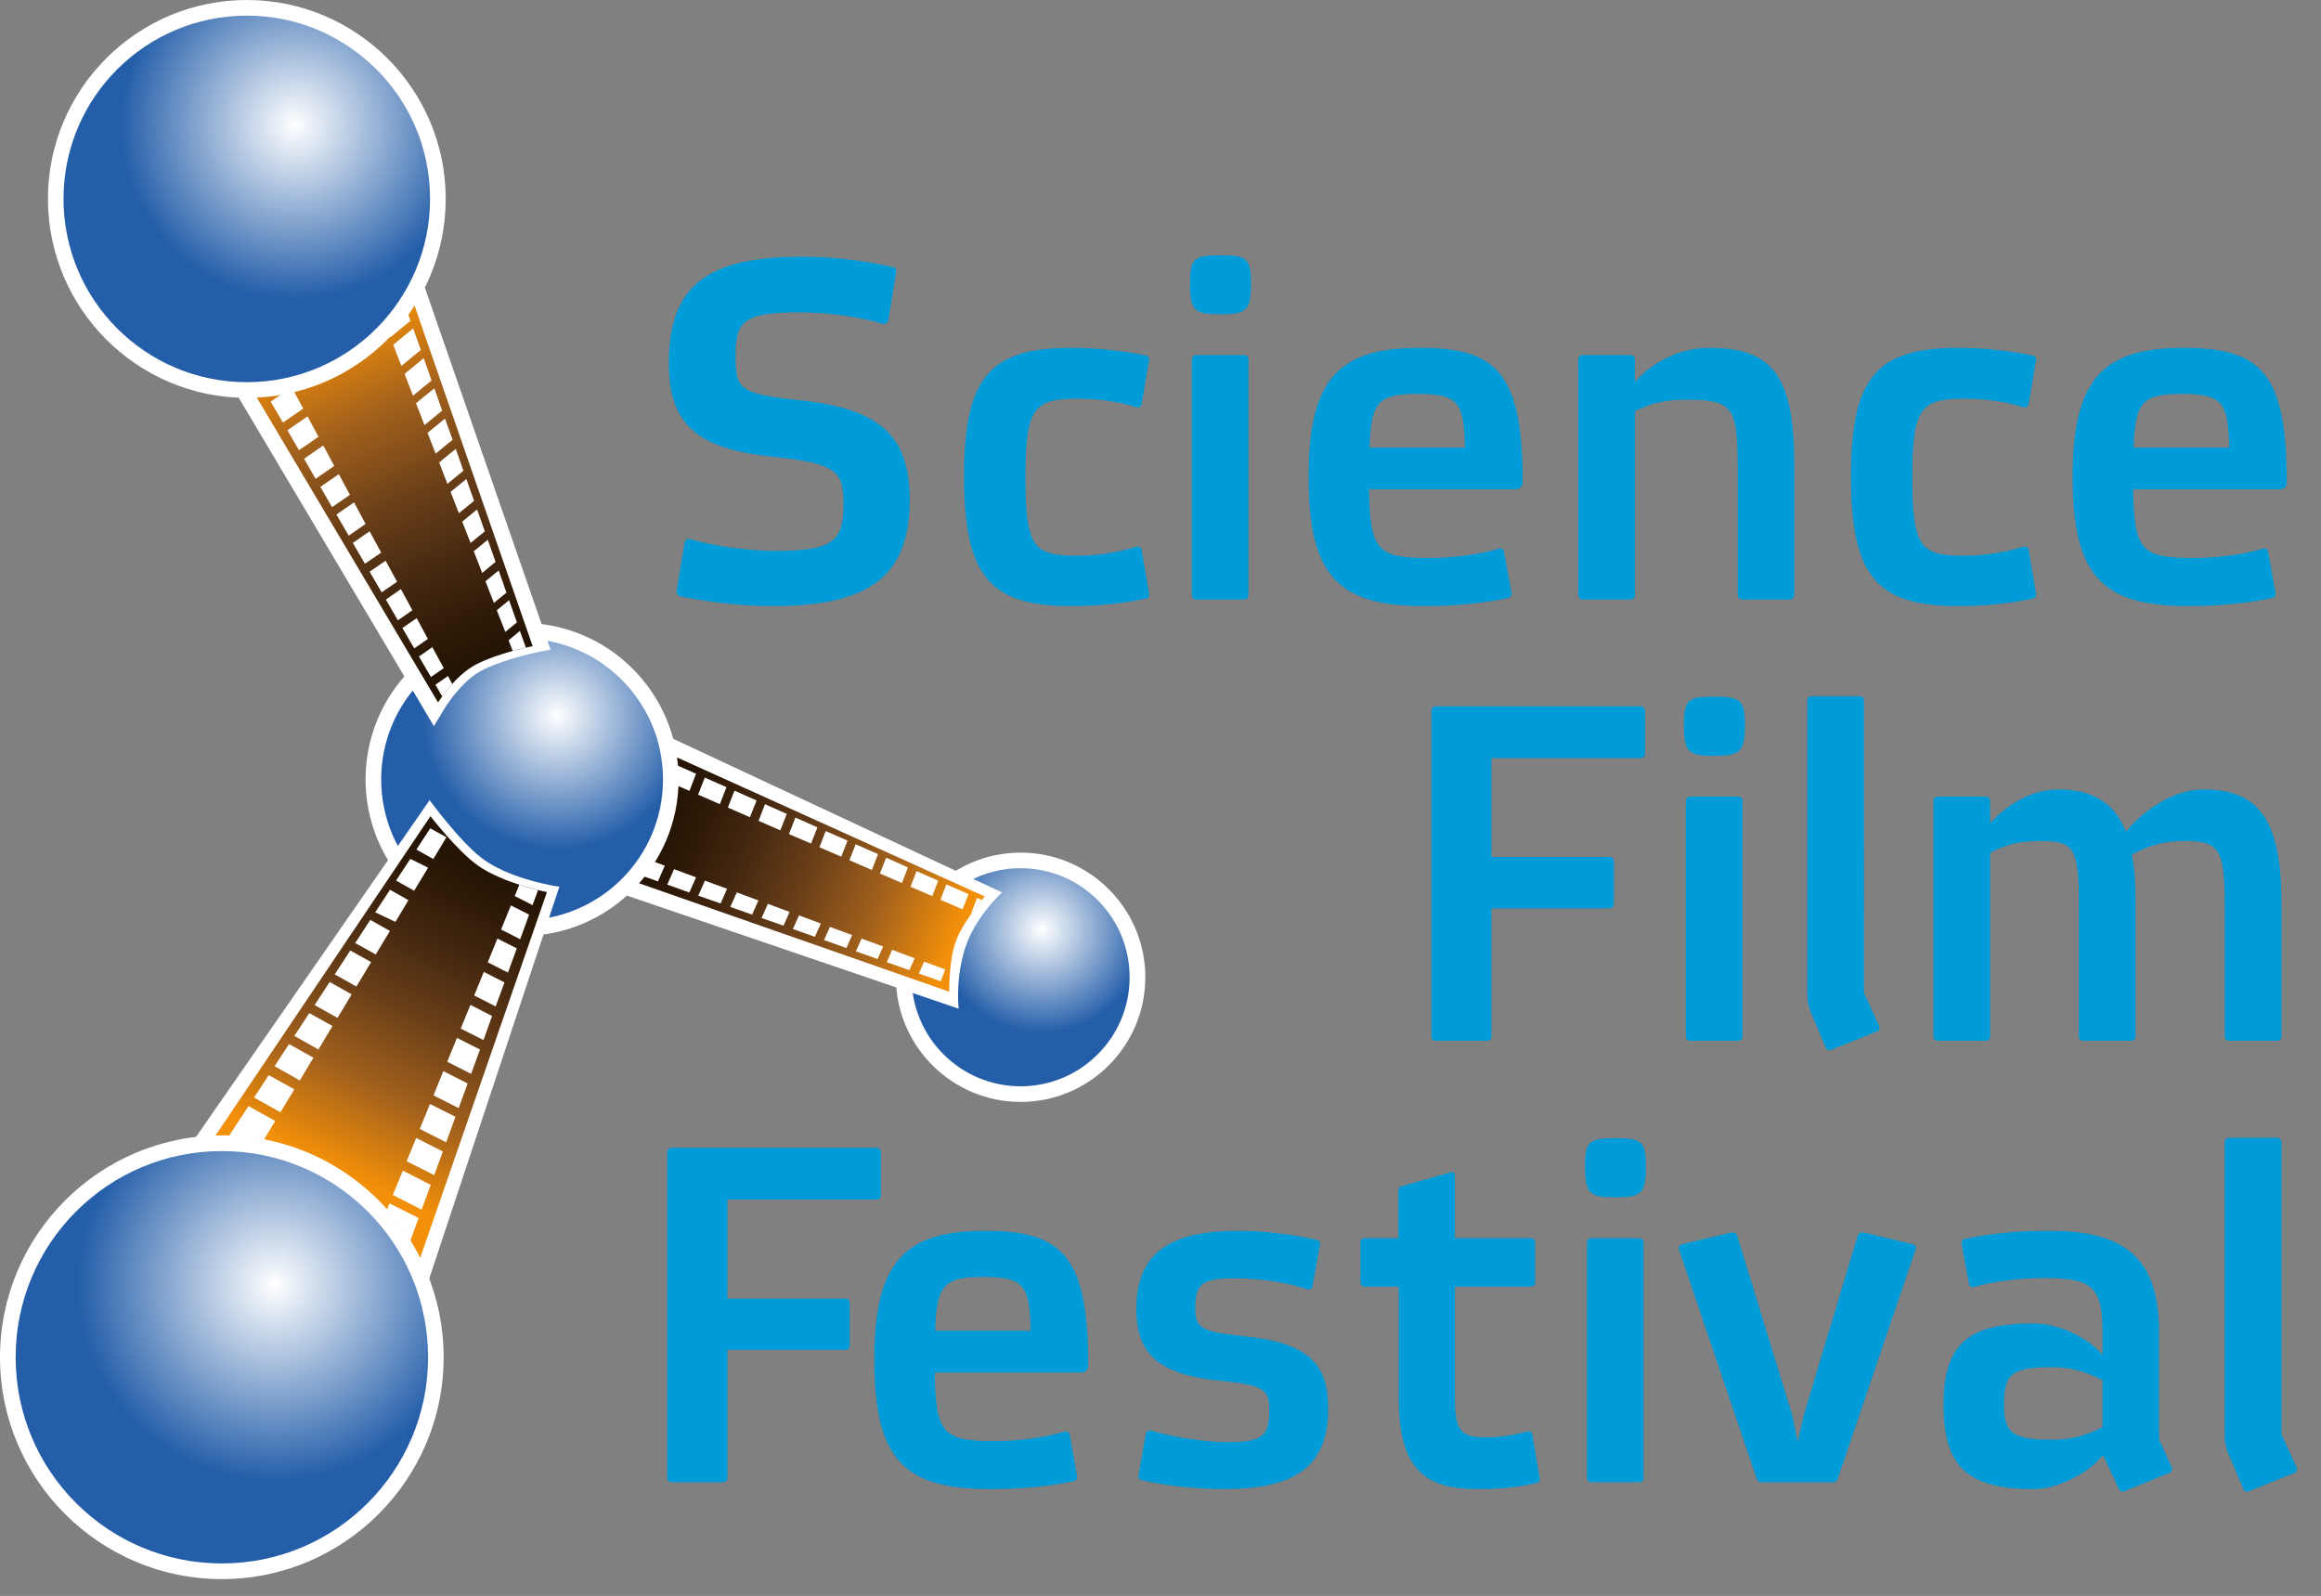 <?xml version="1.0" encoding="utf-8"?>
<!-- Generator: Adobe Illustrator 26.3.1, SVG Export Plug-In . SVG Version: 6.00 Build 0)  -->
<svg version="1.1" id="Ebene_1" xmlns="http://www.w3.org/2000/svg" xmlns:xlink="http://www.w3.org/1999/xlink" x="0px" y="0px"
	 viewBox="0 0 268.498 184.614" enable-background="new 0 0 268.498 184.614" xml:space="preserve">
<rect x="0" y="0" width="268.498" height="184.614" fill="#808080" stroke="none"/>
<g>
	<path fill="#009BD9" d="M77.371,42.009c0-9.154,4.652-12.31,15.48-12.31c3.448,0,7.218,0.439,10.5,1.22
		c0.291,0.044,0.39,0.382,0.291,0.767l-0.896,5.44c-0.056,0.286-0.452,0.39-0.626,0.332c-2.706-0.827-6.427-1.325-9.653-1.325
		c-6.772,0-7.377,1.154-7.377,5.277c0,3.774,0.646,4.156,7.81,4.935c9.121,1.009,12.336,4.28,12.336,11.498
		c0,9.093-5.049,12.271-15.876,12.271c-3.443,0-7.539-0.452-10.792-1.168c-0.265-0.125-0.376-0.456-0.265-0.779l0.904-5.435
		c0.049-0.278,0.382-0.448,0.55-0.393c2.773,0.828,6.772,1.382,9.991,1.382c6.781,0,7.831-1.22,7.831-5.371
		c0-3.732-0.599-4.728-8.165-5.517C80.752,51.954,77.371,49.178,77.371,42.009z M123.934,70.114c2.894,0,6.016-0.285,8.695-0.895
		c0.269-0.051,0.382-0.398,0.269-0.729l-0.841-4.937c-0.05-0.272-0.396-0.386-0.542-0.324c-2.128,0.654-4.506,1.051-6.795,1.051
		c-5.097,0-6.098-0.779-6.098-9.104c0-8.055,1.001-9.057,6.098-9.057c2.289,0,4.667,0.34,6.795,1.002
		c0.146,0.069,0.492-0.056,0.542-0.333l0.841-4.942c0.112-0.336,0-0.615-0.269-0.713c-2.679-0.561-5.801-0.896-8.695-0.896
		c-9.47,0-12.41,3.451-12.41,14.879C111.523,66.609,114.464,70.114,123.934,70.114z M141.165,36.356
		c3.004,0,3.554-0.396,3.554-3.603c0-2.897-0.55-3.227-3.554-3.227c-2.996,0-3.504,0.329-3.504,3.227
		C137.661,35.959,138.168,36.356,141.165,36.356z M138.389,41.068c-0.297,0-0.514,0.229-0.514,0.515v27.238
		c0,0.283,0.217,0.521,0.514,0.521h5.558c0.277,0,0.479-0.238,0.479-0.521V41.583c0-0.285-0.202-0.515-0.479-0.515H138.389z
		 M164.759,70.114c-9.984,0-13.38-3.505-13.38-14.998c0-11.315,3.555-14.879,12.831-14.879c9.055,0,11.934,2.997,11.934,15.654
		c0,0.445-0.445,0.718-0.785,0.718h-16.99c0.126,7.117,0.946,7.938,7.004,7.938c2.712,0,5.938-0.429,8.046-1.092
		c0.174-0.069,0.508,0.045,0.556,0.323l0.849,4.659c0.11,0.328,0,0.611-0.292,0.73C171.764,69.766,168.256,70.114,164.759,70.114z
		 M158.438,51.783h11.022c-0.099-5.208-0.701-6.216-5.486-6.216C159.371,45.567,158.591,46.575,158.438,51.783z M183.083,69.342
		h5.542c0.293,0,0.508-0.238,0.508-0.521V47.583c1.885-1.005,3.728-1.342,5.827-1.342c5.453,0,6.058,0.718,6.058,7.754v14.826
		c0,0.283,0.236,0.521,0.508,0.521h5.536c0.277,0,0.5-0.238,0.5-0.521V53.623c0-10.452-2.775-13.386-9.826-13.386
		c-3.943,0-7.101,2.167-8.603,3.956v-2.61c0-0.285-0.215-0.515-0.508-0.515h-5.542c-0.292,0-0.508,0.229-0.508,0.515v27.238
		C182.576,69.104,182.791,69.342,183.083,69.342z M226.552,70.114c2.893,0,6.001-0.285,8.68-0.895
		c0.271-0.051,0.374-0.398,0.271-0.729l-0.836-4.937c-0.068-0.272-0.389-0.386-0.549-0.324c-2.12,0.654-4.52,1.051-6.786,1.051
		c-5.105,0-6.113-0.779-6.113-9.104c0-8.055,1.008-9.057,6.113-9.057c2.267,0,4.666,0.34,6.786,1.002
		c0.16,0.069,0.48-0.056,0.549-0.333l0.836-4.942c0.103-0.336,0-0.615-0.271-0.713c-2.679-0.561-5.786-0.896-8.68-0.896
		c-9.499,0-12.426,3.451-12.426,14.879C214.126,66.609,217.053,70.114,226.552,70.114z M239.764,55.116
		c0-11.315,3.567-14.879,12.837-14.879c9.048,0,11.941,2.997,11.941,15.654c0,0.445-0.452,0.718-0.786,0.718h-16.988
		c0.111,7.117,0.953,7.938,7.002,7.938c2.719,0,5.932-0.429,8.053-1.092c0.167-0.069,0.501,0.045,0.548,0.323l0.838,4.659
		c0.103,0.328,0,0.611-0.286,0.73c-2.781,0.598-6.287,0.945-9.772,0.945C243.16,70.114,239.764,66.609,239.764,55.116z
		 M246.816,51.783h11.065c-0.112-5.208-0.737-6.216-5.508-6.216C247.776,45.567,246.991,46.575,246.816,51.783z M189.801,87.694
		c0.278,0,0.501-0.212,0.501-0.496V82.2c0-0.285-0.223-0.497-0.501-0.497h-23.706c-0.278,0-0.508,0.212-0.508,0.497v37.698
		c0,0.289,0.229,0.495,0.508,0.495h5.939c0.278,0,0.499-0.206,0.499-0.495V105.08H186.2c0.271,0,0.499-0.238,0.499-0.511v-4.934
		c0-0.278-0.228-0.507-0.499-0.507h-13.666V87.694H189.801z M198.293,80.588c-2.991,0-3.493,0.339-3.493,3.231
		c0,3.228,0.502,3.604,3.493,3.604c2.989,0,3.56-0.376,3.56-3.604C201.853,80.927,201.283,80.588,198.293,80.588z M195.517,92.147
		c-0.271,0-0.492,0.223-0.492,0.482v27.268c0,0.291,0.221,0.497,0.492,0.497h5.562c0.279,0,0.503-0.206,0.503-0.497V92.628
		c0-0.259-0.224-0.482-0.503-0.482H195.517z M211.226,121.241c0.118,0.216,0.445,0.326,0.675,0.17l5.279-2.12
		c0.207-0.093,0.325-0.445,0.18-0.658l-1.732-3.779V81.028c0-0.27-0.23-0.501-0.507-0.501h-5.55c-0.285,0-0.5,0.231-0.5,0.501
		v33.662c0,1.153,0.104,1.763,0.654,2.986L211.226,121.241z M257.366,119.896c0,0.291,0.228,0.497,0.516,0.497h5.542
		c0.284,0,0.5-0.206,0.5-0.497v-15.483c0-10.155-3.061-13.091-9.041-13.091c-3.38,0-6.766,2.275-8.955,4.876
		c-1.377-3.498-4.049-4.876-7.866-4.876c-3.337,0-6.343,2.164-7.838,3.937v-2.63c0-0.259-0.221-0.482-0.492-0.482h-5.57
		c-0.271,0-0.493,0.223-0.493,0.482v27.268c0,0.291,0.223,0.497,0.493,0.497h5.57c0.271,0,0.492-0.206,0.492-0.497V98.635
		c1.885-0.995,3.541-1.346,5.781-1.346c3.99,0,4.484,0.782,4.484,7.517v15.09c0,0.291,0.236,0.497,0.516,0.497h5.534
		c0.284,0,0.5-0.206,0.5-0.497v-15.483c0-2.215-0.105-4.045-0.424-5.552c1.989-1.109,3.866-1.572,5.986-1.572
		c4.11,0,4.765,0.782,4.765,7.517V119.896z M97.81,150.214H84.145v-11.453h17.26c0.285,0,0.501-0.209,0.501-0.483v-4.999
		c0-0.283-0.216-0.505-0.501-0.505H77.698c-0.271,0-0.508,0.222-0.508,0.505v37.689c0,0.292,0.237,0.496,0.508,0.496h5.954
		c0.256,0,0.492-0.204,0.492-0.496v-14.824H97.81c0.277,0,0.493-0.218,0.493-0.496v-4.934
		C98.303,150.436,98.087,150.214,97.81,150.214z M125.896,158.037c0,0.435-0.444,0.732-0.771,0.732h-16.996
		c0.119,7.105,0.94,7.926,6.99,7.926c2.727,0,5.944-0.436,8.059-1.109c0.168-0.046,0.494,0.062,0.563,0.336l0.82,4.663
		c0.111,0.345,0,0.618-0.278,0.735c-2.774,0.607-6.265,0.932-9.77,0.932c-9.986,0-13.372-3.485-13.372-14.994
		c0-11.32,3.554-14.885,12.809-14.885C122.996,142.372,125.896,145.388,125.896,158.037z M119.228,153.935
		c-0.111-5.229-0.724-6.221-5.493-6.221c-4.612,0-5.383,0.991-5.557,6.221H119.228z M143.703,154.544
		c-4.923-0.518-5.431-0.994-5.431-3.218c0-2.726,0.669-3.456,4.556-3.456c2.545,0,6.175,0.449,8.428,1.287
		c0.188,0.057,0.508-0.06,0.562-0.324l0.842-4.664c0.118-0.347,0-0.618-0.285-0.734c-2.822-0.662-6.322-1.062-9.157-1.062
		c-7.997,0-11.765,2.675-11.765,9.062c0,5.441,2.883,7.654,9.989,8.316c4.882,0.501,5.392,1.066,5.392,3.395
		c0,2.942-0.781,3.666-4.729,3.666c-3.163,0-6.716-0.664-8.975-1.331c-0.183-0.055-0.5,0.059-0.578,0.341l-0.82,4.646
		c-0.111,0.339,0,0.681,0.277,0.735c3.046,0.725,6.653,1.049,9.646,1.049c8.33,0,11.994-2.73,11.994-9.336
		C153.647,157.818,151.472,155.311,143.703,154.544z M177.262,165.921c-0.062-0.273-0.284-0.382-0.557-0.336
		c-1.452,0.404-3.106,0.673-4.727,0.673c-3.117,0-3.672-0.719-3.672-4.729v-12.696h8.789c0.278,0,0.486-0.236,0.486-0.514v-4.604
		c0-0.28-0.208-0.488-0.486-0.488h-8.789v-7.233c0-0.279-0.223-0.45-0.501-0.383l-5.604,1.596c-0.271,0.061-0.431,0.296-0.431,0.57
		v5.45h-3.896c-0.271,0-0.499,0.208-0.499,0.488v4.604c0,0.277,0.229,0.514,0.499,0.514h3.936v12.928
		c0,8.383,3.185,10.49,9.172,10.49c2.616,0,4.827-0.223,6.831-0.724c0.325-0.097,0.381-0.38,0.263-0.722L177.262,165.921z
		 M186.866,131.663c-2.996,0-3.504,0.332-3.504,3.212c0,3.23,0.508,3.625,3.504,3.625c2.992,0,3.539-0.395,3.539-3.625
		C190.405,131.995,189.858,131.663,186.866,131.663z M189.633,143.227h-5.541c-0.292,0-0.509,0.208-0.509,0.493v27.248
		c0,0.292,0.217,0.496,0.509,0.496h5.541c0.293,0,0.501-0.204,0.501-0.496V143.72C190.134,143.435,189.926,143.227,189.633,143.227z
		 M221.275,143.935l-5.715-1.385h-0.1c-0.229,0-0.507,0.223-0.563,0.396l-6.215,20.695l-0.717,3.17l-0.653-3.17l-6.35-20.695
		c-0.042-0.232-0.327-0.396-0.485-0.396h-0.127l-5.779,1.385c-0.215,0.056-0.374,0.234-0.374,0.438c0,0.045,0,0.107,0.033,0.168
		l8.958,26.428c0.055,0.292,0.278,0.496,0.541,0.496h8.331c0.285,0,0.507-0.204,0.563-0.496l8.991-26.488
		c0-0.062,0.069-0.107,0.069-0.159C221.684,144.169,221.511,143.991,221.275,143.935z M251.211,169.703
		c0.104,0.221,0.048,0.537-0.223,0.664l-5.175,2.11c-0.215,0.16-0.535,0.054-0.66-0.167l-1.878-4.011
		c-1.223,1.679-4.783,3.952-8.065,3.952c-7.538,0-10.376-2.549-10.376-9.719c0-7.055,2.838-9.443,10.376-9.443
		c3.282,0,6.773,1.999,8.011,3.672v-2.558c0-5.259-1.064-6.368-6.766-6.368c-2.628,0-5.835,0.373-8.129,1.04
		c-0.153,0.069-0.486-0.042-0.551-0.334l-0.827-4.492c-0.097-0.334,0-0.661,0.278-0.73c2.99-0.605,5.939-0.946,9.764-0.946
		c8.045,0,12.768,2.494,12.768,11.659v12.447L251.211,169.703z M243.221,159.654c-1.899-0.994-3.729-1.502-5.849-1.502
		c-4.707,0-5.542,0.836-5.542,4.281c0,3.319,0.898,4.107,5.542,4.107c2.12,0,3.949-0.452,5.849-1.459V159.654z M265.654,169.703
		l-1.73-3.781v-33.822c0-0.271-0.223-0.483-0.5-0.483h-5.564c-0.258,0-0.508,0.212-0.508,0.483v33.653
		c0,1.169,0.131,1.784,0.688,3.014l1.51,3.544c0.096,0.221,0.438,0.327,0.666,0.167l5.252-2.113
		C265.716,170.24,265.815,169.923,265.654,169.703z"/>
	<g>
		<path fill="#FFFFFF" d="M118.067,127.463c-7.953,0-14.426-6.463-14.426-14.42c0-7.945,6.473-14.416,14.426-14.416
			c7.947,0,14.427,6.471,14.427,14.416C132.495,121.001,126.015,127.463,118.067,127.463"/>
		<g>
			<defs>
				<path id="SVGID_1_" d="M105.454,113.043c0,6.971,5.645,12.615,12.613,12.615c6.965,0,12.609-5.645,12.609-12.615
					c0-6.966-5.645-12.614-12.609-12.614C111.099,100.429,105.454,106.078,105.454,113.043"/>
			</defs>
			<clipPath id="SVGID_00000018947441615302344040000003045653535113120656_">
				<use xlink:href="#SVGID_1_"  overflow="visible"/>
			</clipPath>
			
				<radialGradient id="SVGID_00000150086432302082391400000013890952251608929202_" cx="-722.204" cy="1363.056" r="0.816" gradientTransform="matrix(-6.435 13.257 13.257 6.435 -22596.731 910.612)" gradientUnits="userSpaceOnUse">
				<stop  offset="0" style="stop-color:#FFFFFF"/>
				<stop  offset="1" style="stop-color:#245EA9"/>
			</radialGradient>
			
				<polygon clip-path="url(#SVGID_00000018947441615302344040000003045653535113120656_)" fill="url(#SVGID_00000150086432302082391400000013890952251608929202_)" points="
				140.59,105.239 125.867,135.567 95.541,120.846 110.265,90.52 			"/>
		</g>
		<g>
			<path fill="#FFFFFF" d="M110.896,116.68L70.78,103.007l1.812-2.025c0.023-0.029,2.544-2.857,3.436-5.828
				c0.967-3.284,0.452-7.286,0.452-7.32l-0.417-3.218l39.856,18.615c0,0-2.857,2.598-4.097,5.944
				C110.466,112.881,110.896,116.68,110.896,116.68"/>
		</g>
		<g>
			<defs>
				<path id="SVGID_00000065040932898268516710000013346963942905483429_" d="M72.097,101.535l1.848,0.645l35.868,12.537
					c0,0-0.084-3.946,0.913-6.224c0.989-2.289,3.197-4.792,3.197-4.792L78.276,87.599L72.097,101.535z"/>
			</defs>
			<clipPath id="SVGID_00000111885561843224148720000015101735625785862272_">
				<use xlink:href="#SVGID_00000065040932898268516710000013346963942905483429_"  overflow="visible"/>
			</clipPath>
			
				<linearGradient id="SVGID_00000135653898282186383060000018257471061875494044_" gradientUnits="userSpaceOnUse" x1="-688.568" y1="1339.915" x2="-687.753" y2="1339.915" gradientTransform="matrix(41.099 16.193 16.193 -41.099 6679.288 66314.711)">
				<stop  offset="0" style="stop-color:#251403"/>
				<stop  offset="0.096" style="stop-color:#2D1906"/>
				<stop  offset="0.262" style="stop-color:#432710"/>
				<stop  offset="0.478" style="stop-color:#683E18"/>
				<stop  offset="0.735" style="stop-color:#A3611C"/>
				<stop  offset="1" style="stop-color:#F39009"/>
			</linearGradient>
			
				<polygon clip-path="url(#SVGID_00000111885561843224148720000015101735625785862272_)" fill="url(#SVGID_00000135653898282186383060000018257471061875494044_)" points="
				77.717,73.332 123.172,91.244 108.302,128.983 62.845,111.073 			"/>
		</g>
		<g>
			<polygon fill="#FFFFFF" points="85.234,103.23 84.482,104.91 87.005,105.801 87.735,104.157 			"/>
			<polygon fill="#FFFFFF" points="81.544,101.874 80.778,103.609 83.36,104.513 84.112,102.81 			"/>
			<polygon fill="#FFFFFF" points="88.829,104.554 88.101,106.19 90.638,107.08 91.344,105.489 			"/>
			<polygon fill="#FFFFFF" points="77.98,100.543 77.187,102.328 79.742,103.244 80.523,101.488 			"/>
			<polygon fill="#FFFFFF" points="92.435,105.889 91.722,107.465 94.266,108.364 94.954,106.829 			"/>
			<polygon fill="#FFFFFF" points="99.669,108.572 99.011,110.047 101.521,110.935 102.166,109.487 			"/>
			<polygon fill="#FFFFFF" points="103.212,109.877 102.583,111.303 105.197,112.224 105.815,110.85 			"/>
			<polygon fill="#FFFFFF" points="109.342,112.141 106.905,111.243 106.293,112.623 108.827,113.51 			"/>
			<polygon fill="#FFFFFF" points="96.008,107.221 95.329,108.744 97.918,109.663 98.579,108.161 			"/>
			<polygon fill="#FFFFFF" points="95.522,96.133 94.789,98.01 97.319,99.097 98.045,97.241 			"/>
			<polygon fill="#FFFFFF" points="88.495,93.024 87.75,94.952 90.271,96.047 91.017,94.15 			"/>
			<polygon fill="#FFFFFF" points="92.013,94.575 91.267,96.485 93.823,97.582 94.56,95.704 			"/>
			<polygon fill="#FFFFFF" points="84.966,91.46 84.202,93.416 86.755,94.532 87.521,92.597 			"/>
			<polygon fill="#FFFFFF" points="81.533,89.947 80.756,91.922 83.276,93.022 84.04,91.057 			"/>
			<polygon fill="#FFFFFF" points="109.478,102.302 108.793,104.081 111.35,105.188 112.044,103.43 			"/>
			<polygon fill="#FFFFFF" points="106.033,100.765 105.331,102.573 107.848,103.668 108.535,101.877 			"/>
			<polygon fill="#FFFFFF" points="72.475,100.673 76.109,101.953 76.907,100.143 73.303,98.812 			"/>
			<polygon fill="#FFFFFF" points="77.069,90.318 79.757,91.488 80.525,89.506 77.942,88.362 			"/>
			<path fill="#FFFFFF" d="M113.024,103.859l-0.664,1.756l0.045,0.02c0.463-0.64,0.889-1.179,1.173-1.527L113.024,103.859z"/>
			<polygon fill="#FFFFFF" points="98.986,97.664 98.261,99.506 100.86,100.639 101.578,98.802 			"/>
			<polygon fill="#FFFFFF" points="102.511,99.219 101.792,101.048 104.343,102.145 105.033,100.337 			"/>
			<path fill="#FFFFFF" d="M60.396,108.27c-9.983,0-18.106-8.127-18.106-18.108c0-9.985,8.122-18.113,18.106-18.113
				c9.984,0,18.105,8.128,18.105,18.113C78.501,100.143,70.38,108.27,60.396,108.27"/>
		</g>
		<g>
			<defs>
				<path id="SVGID_00000026882811105110620350000001832249722891713465_" d="M44.096,90.162c0,8.996,7.293,16.288,16.3,16.288
					c9.002,0,16.303-7.292,16.303-16.288c0-9-7.301-16.299-16.303-16.299C51.389,73.862,44.096,81.161,44.096,90.162"/>
			</defs>
			<clipPath id="SVGID_00000160909850750654794470000000960500246483825083_">
				<use xlink:href="#SVGID_00000026882811105110620350000001832249722891713465_"  overflow="visible"/>
			</clipPath>
			
				<radialGradient id="SVGID_00000128448415813521020540000016262175906261304460_" cx="-717.132" cy="1357.03" r="0.816" gradientTransform="matrix(-8.313 17.126 17.126 8.313 -29137.797 1083.574)" gradientUnits="userSpaceOnUse">
				<stop  offset="0" style="stop-color:#FFFFFF"/>
				<stop  offset="1" style="stop-color:#245EA9"/>
			</radialGradient>
			
				<polygon clip-path="url(#SVGID_00000160909850750654794470000000960500246483825083_)" fill="url(#SVGID_00000128448415813521020540000016262175906261304460_)" points="
				89.501,80.08 70.479,119.258 31.29,100.236 50.312,61.052 			"/>
		</g>
		<g>
			<path fill="#FFFFFF" d="M49.698,92.562L21.459,133.27l3.738-0.098c0.153-0.014,0.307-0.021,0.473-0.021
				c9.061,0,17.227,5.051,21.317,13.182l1.919,3.826l15.802-47.586c0,0-5.613-0.771-8.946-3.284
				C53.18,97.34,49.698,92.562,49.698,92.562"/>
		</g>
		<g>
			<defs>
				<path id="SVGID_00000030451634439286354850000008440433517668204219_" d="M24.925,131.36c0.254-0.008,0.501-0.02,0.745-0.02
					c10.019,0,18.708,5.775,22.936,14.177l14.666-42.327c0,0-4.982-0.96-7.992-3.072c-2.343-1.65-5.485-5.697-5.485-5.697
					L24.925,131.36z"/>
			</defs>
			<clipPath id="SVGID_00000182504472685119290800000006849770686431919550_">
				<use xlink:href="#SVGID_00000030451634439286354850000008440433517668204219_"  overflow="visible"/>
			</clipPath>
			
				<linearGradient id="SVGID_00000030487505398452660260000007827233869464261272_" gradientUnits="userSpaceOnUse" x1="-706.654" y1="1342.526" x2="-705.838" y2="1342.526" gradientTransform="matrix(-21.24 42.62 42.62 21.24 -72173.094 1701.655)">
				<stop  offset="0" style="stop-color:#251403"/>
				<stop  offset="0.096" style="stop-color:#2D1906"/>
				<stop  offset="0.262" style="stop-color:#432710"/>
				<stop  offset="0.478" style="stop-color:#683E18"/>
				<stop  offset="0.735" style="stop-color:#A3611C"/>
				<stop  offset="1" style="stop-color:#F39009"/>
			</linearGradient>
			
				<polygon clip-path="url(#SVGID_00000182504472685119290800000006849770686431919550_)" fill="url(#SVGID_00000030487505398452660260000007827233869464261272_)" points="
				83.669,104.587 55.645,160.824 4.526,135.351 32.557,79.113 			"/>
		</g>
		<g>
			<polygon fill="#FFFFFF" points="34.05,119.834 36.833,121.399 38.468,118.687 35.777,117.193 			"/>
			<polygon fill="#FFFFFF" points="31.761,123.336 34.679,124.977 36.256,122.35 33.435,120.772 			"/>
			<polygon fill="#FFFFFF" points="29.389,126.961 32.441,128.668 34.05,126.01 31.087,124.37 			"/>
			<polygon fill="#FFFFFF" points="38.719,112.715 41.225,114.116 42.933,111.293 40.52,109.952 			"/>
			<polygon fill="#FFFFFF" points="36.392,116.264 39.046,117.746 40.681,115.024 38.14,113.59 			"/>
			<path fill="#FFFFFF" d="M28.747,127.951l-2.244,3.42c1.379,0.04,2.717,0.199,4.038,0.443l1.299-2.148L28.747,127.951z"/>
			<polygon fill="#FFFFFF" points="48.166,98.273 50.122,99.363 51.645,96.854 49.774,95.816 			"/>
			<polygon fill="#FFFFFF" points="41.091,109.088 43.466,110.407 45.109,107.691 42.833,106.411 			"/>
			<polygon fill="#FFFFFF" points="45.817,101.859 47.907,103.036 49.526,100.369 47.464,99.35 			"/>
			<polygon fill="#FFFFFF" points="45.114,102.927 43.406,105.533 45.741,106.641 47.25,104.128 			"/>
			<polygon fill="#FFFFFF" points="48.564,130.592 51.614,132.141 52.685,129.186 49.739,127.702 			"/>
			<polygon fill="#FFFFFF" points="50.146,126.709 53.054,128.183 54.101,125.332 51.29,123.905 			"/>
			<polygon fill="#FFFFFF" points="45.445,138.235 48.773,139.928 49.826,137.063 46.601,135.415 			"/>
			<polygon fill="#FFFFFF" points="47.043,134.334 50.23,135.932 51.231,133.203 48.144,131.639 			"/>
			<polygon fill="#FFFFFF" points="57.965,107.525 60.176,108.645 61.211,105.801 59.102,104.738 			"/>
			<polygon fill="#FFFFFF" points="51.736,122.819 54.497,124.22 55.527,121.407 52.86,120.059 			"/>
			<path fill="#FFFFFF" d="M61.608,104.7l0.638-1.744c-0.569-0.135-1.325-0.335-2.168-0.62l-0.533,1.319L61.608,104.7z"/>
			<path fill="#FFFFFF" d="M45.062,139.202l-0.292,0.695c1.004,1.123,1.904,2.338,2.7,3.621l0.958-2.62L45.062,139.202z"/>
			<polygon fill="#FFFFFF" points="53.297,118.983 55.928,120.311 56.925,117.53 54.421,116.239 			"/>
			<polygon fill="#FFFFFF" points="54.854,115.157 57.339,116.421 58.359,113.643 55.969,112.427 			"/>
			<polygon fill="#FFFFFF" points="56.423,111.317 58.762,112.506 59.786,109.707 57.543,108.568 			"/>
			<path fill="#FFFFFF" d="M55.646,77.6c2.652-1.403,6.929-2.237,6.978-2.255l1.055-0.202L48.07,30.167l-22.72,12.029L50.193,83.99
				l1.308-2.147C52.018,80.991,53.759,78.592,55.646,77.6"/>
		</g>
		<g>
			<defs>
				<path id="SVGID_00000011723947455902283410000009294213990149058188_" d="M27.875,42.9l22.801,38.361
					c0,0,1.882-3.075,4.347-4.372c2.592-1.367,6.594-2.144,6.594-2.144L47.053,32.749L27.875,42.9z"/>
			</defs>
			<clipPath id="SVGID_00000130621099665606404060000010064137278651579283_">
				<use xlink:href="#SVGID_00000011723947455902283410000009294213990149058188_"  overflow="visible"/>
			</clipPath>
			
				<linearGradient id="SVGID_00000168820902800709936540000010602737427979311292_" gradientUnits="userSpaceOnUse" x1="-702.083" y1="1322.471" x2="-701.268" y2="1322.471" gradientTransform="matrix(-21.612 -47.323 -47.323 21.612 47463.352 -61728.363)">
				<stop  offset="0" style="stop-color:#251403"/>
				<stop  offset="0.096" style="stop-color:#2D1906"/>
				<stop  offset="0.262" style="stop-color:#432710"/>
				<stop  offset="0.478" style="stop-color:#683E18"/>
				<stop  offset="0.735" style="stop-color:#A3611C"/>
				<stop  offset="1" style="stop-color:#F39009"/>
			</linearGradient>
			
				<polygon clip-path="url(#SVGID_00000130621099665606404060000010064137278651579283_)" fill="url(#SVGID_00000168820902800709936540000010602737427979311292_)" points="
				33.697,94.011 9.543,41.119 55.793,20 79.946,72.889 			"/>
		</g>
		<g>
			<polygon fill="#FFFFFF" points="44.152,68.519 45.933,67.292 44.606,64.859 42.758,66.129 			"/>
			<polygon fill="#FFFFFF" points="42.215,65.211 44.096,63.921 42.758,61.458 40.817,62.804 			"/>
			<polygon fill="#FFFFFF" points="46.024,71.755 47.704,70.592 46.376,68.144 44.639,69.353 			"/>
			<polygon fill="#FFFFFF" points="49.849,78.313 51.333,77.285 50.013,74.862 48.465,75.943 			"/>
			<polygon fill="#FFFFFF" points="47.917,75.002 49.501,73.915 48.202,71.506 46.55,72.642 			"/>
			<polygon fill="#FFFFFF" points="40.341,61.967 42.294,60.603 40.955,58.113 38.919,59.517 			"/>
			<polygon fill="#FFFFFF" points="32.733,48.877 35.077,47.262 33.739,44.785 31.31,46.463 			"/>
			<path fill="#FFFFFF" d="M50.368,79.211l0.784,1.347c0.281-0.39,0.681-0.898,1.164-1.441l-0.494-0.915L50.368,79.211z"/>
			<polygon fill="#FFFFFF" points="38.414,58.663 40.483,57.241 39.195,54.849 37.059,56.323 			"/>
			<polygon fill="#FFFFFF" points="34.588,52.079 36.846,50.523 35.572,48.165 33.247,49.769 			"/>
			<polygon fill="#FFFFFF" points="36.509,55.389 38.665,53.895 37.394,51.53 35.172,53.065 			"/>
			<polygon fill="#FFFFFF" points="51.475,48.417 49.458,50.069 50.395,52.474 52.356,50.871 			"/>
			<polygon fill="#FFFFFF" points="53.95,55.408 52.124,56.9 53.084,59.367 54.84,57.939 			"/>
			<polygon fill="#FFFFFF" points="52.721,51.918 50.801,53.492 51.757,55.973 53.611,54.446 			"/>
			<polygon fill="#FFFFFF" points="50.244,44.916 48.119,46.644 49.105,49.168 51.152,47.494 			"/>
			<polygon fill="#FFFFFF" points="47.791,37.984 45.491,39.883 46.43,42.325 48.682,40.48 			"/>
			<polygon fill="#FFFFFF" points="49.015,41.429 46.802,43.247 47.779,45.766 49.926,44.008 			"/>
			<polygon fill="#FFFFFF" points="47.487,37.109 46.13,33.243 43.442,34.659 45.152,39.016 			"/>
			<path fill="#FFFFFF" d="M60.142,72.979l-1.312,1.094l0.483,1.229c0.599-0.17,1.112-0.302,1.521-0.394L60.142,72.979z"/>
			<polygon fill="#FFFFFF" points="58.886,69.428 57.471,70.592 58.455,73.098 59.8,71.993 			"/>
			<polygon fill="#FFFFFF" points="57.687,65.989 56.159,67.238 57.138,69.741 58.587,68.554 			"/>
			<polygon fill="#FFFFFF" points="55.189,58.93 53.472,60.339 54.44,62.808 56.083,61.465 			"/>
			<polygon fill="#FFFFFF" points="56.427,62.433 54.806,63.766 55.78,66.276 57.329,64.997 			"/>
			<path fill="#FFFFFF" d="M28.55,46.022c-12.681,0-23.005-10.326-23.005-23.02C5.545,10.32,15.869,0,28.55,0
				c12.693,0,23.011,10.32,23.011,23.002C51.561,35.696,41.243,46.022,28.55,46.022"/>
		</g>
		<g>
			<defs>
				<path id="SVGID_00000077306920224037125240000011863187393317021371_" d="M7.347,23.002c0,11.712,9.5,21.208,21.203,21.208
					c11.713,0,21.2-9.496,21.2-21.208c0-11.704-9.487-21.192-21.2-21.192C16.847,1.81,7.347,11.298,7.347,23.002"/>
			</defs>
			<clipPath id="SVGID_00000072258647988268756970000005017270398040686989_">
				<use xlink:href="#SVGID_00000077306920224037125240000011863187393317021371_"  overflow="visible"/>
			</clipPath>
			
				<radialGradient id="SVGID_00000150810609766482998220000017947651777422348222_" cx="-712.585" cy="1352" r="0.816" gradientTransform="matrix(-10.815 22.279 22.279 10.815 -37793.75 1268.421)" gradientUnits="userSpaceOnUse">
				<stop  offset="0" style="stop-color:#FFFFFF"/>
				<stop  offset="1" style="stop-color:#245EA9"/>
			</radialGradient>
			
				<polygon clip-path="url(#SVGID_00000072258647988268756970000005017270398040686989_)" fill="url(#SVGID_00000150810609766482998220000017947651777422348222_)" points="
				66.406,9.896 41.665,60.867 -9.312,36.125 15.433,-14.847 			"/>
		</g>
		<g>
			<path fill="#FFFFFF" d="M25.67,182.665C11.514,182.665,0,171.157,0,157.005c0-14.151,11.514-25.665,25.67-25.665
				c14.139,0,25.652,11.514,25.652,25.665C51.322,171.157,39.809,182.665,25.67,182.665"/>
		</g>
		<g>
			<defs>
				<path id="SVGID_00000152247419646267564850000009701897719302041735_" d="M1.81,157.005c0,13.175,10.683,23.849,23.86,23.849
					c13.179,0,23.852-10.674,23.852-23.849c0-13.173-10.673-23.854-23.852-23.854C12.492,133.151,1.81,143.833,1.81,157.005"/>
			</defs>
			<clipPath id="SVGID_00000040558279594488797670000014190199191607569035_">
				<use xlink:href="#SVGID_00000152247419646267564850000009701897719302041735_"  overflow="visible"/>
			</clipPath>
			
				<radialGradient id="SVGID_00000037668951173720178500000015902600067853797567_" cx="-712.082" cy="1349.44" r="0.816" gradientTransform="matrix(-12.168 25.065 25.065 12.168 -42456.789 1576.784)" gradientUnits="userSpaceOnUse">
				<stop  offset="0" style="stop-color:#FFFFFF"/>
				<stop  offset="1" style="stop-color:#245EA9"/>
			</radialGradient>
			
				<polygon clip-path="url(#SVGID_00000040558279594488797670000014190199191607569035_)" fill="url(#SVGID_00000037668951173720178500000015902600067853797567_)" points="
				68.259,142.249 40.422,199.598 -16.929,171.756 10.908,114.409 			"/>
		</g>
	</g>
</g>
</svg>
